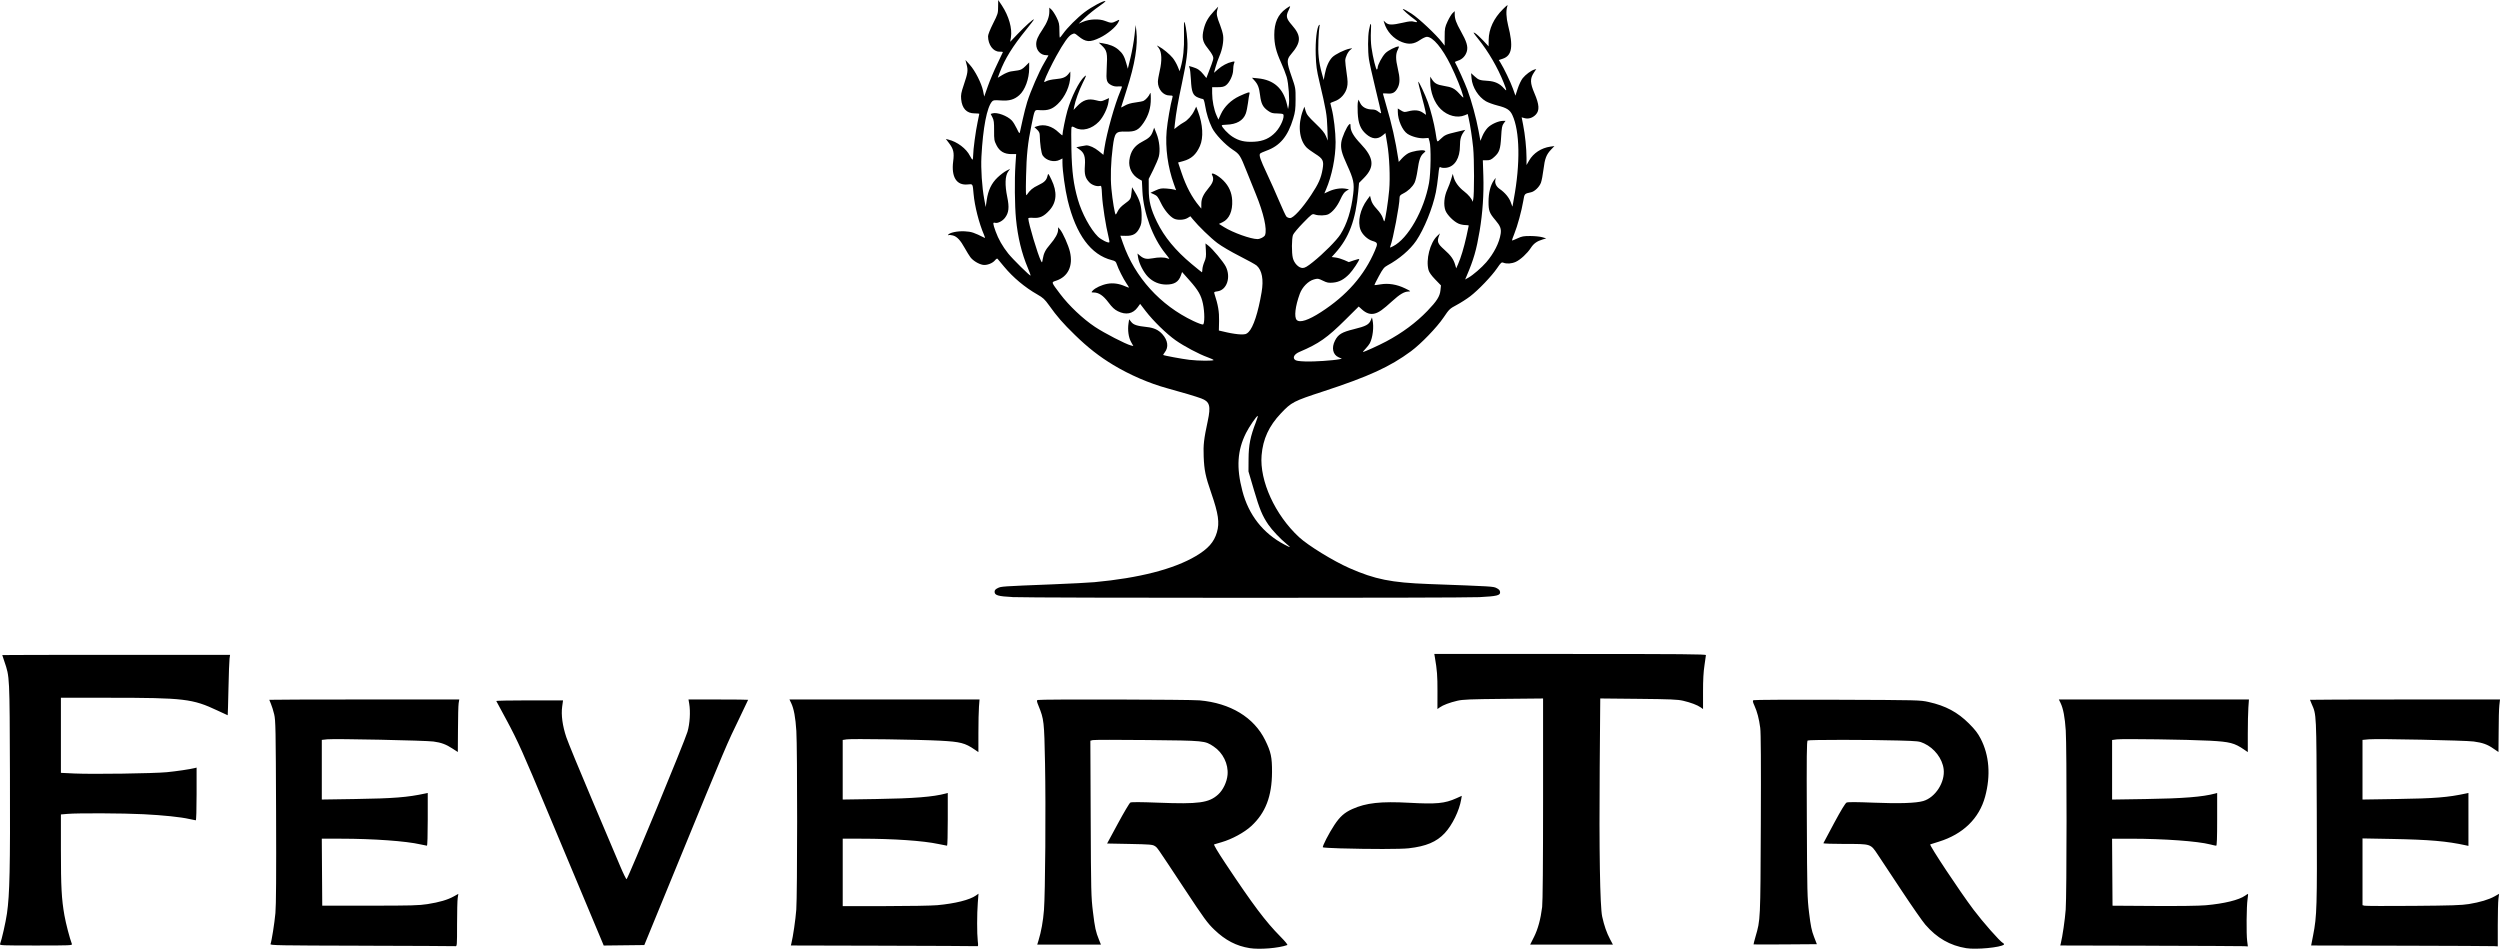 <?xml version="1.0" encoding="UTF-8" standalone="no"?>
<!-- Created with Inkscape (http://www.inkscape.org/) -->

<svg
   width="241.778mm"
   height="91.754mm"
   viewBox="0 0 241.778 91.754"
   version="1.1"
   id="svg12844"
   xml:space="preserve"
   xmlns="http://www.w3.org/2000/svg"
   xmlns:svg="http://www.w3.org/2000/svg"><defs
     id="defs12841" /><g
     id="layer1"
     transform="translate(28.936,-118.111)"><path
       style="fill:#000000;stroke-width:0.085"
       d="m 91.922,209.805 c -1.289,-0.205 -2.348,-0.755 -3.406,-1.77 -0.686,-0.657 -0.967,-1.043 -2.94,-4.029 -2.761,-4.177 -2.569,-3.901 -2.842,-4.081 -0.205,-0.134 -0.499,-0.158 -2.417,-0.195 l -2.184,-0.042 1.046,-1.937 c 0.575,-1.065 1.116,-1.976 1.201,-2.024 0.106,-0.059 0.959,-0.056 2.7,0.012 3.925,0.152 4.896,0.019 5.793,-0.792 0.475,-0.429 0.848,-1.211 0.909,-1.906 0.092,-1.043 -0.447,-2.14 -1.344,-2.735 -0.857,-0.569 -0.828,-0.566 -6.415,-0.625 -2.773,-0.029 -5.147,-0.027 -5.275,0.005 l -0.234,0.059 0.032,7.511 c 0.03,7.111 0.042,7.593 0.219,9.05 0.188,1.549 0.264,1.899 0.593,2.715 l 0.179,0.445 h -3.081 -3.081 l 0.124,-0.402 c 0.26,-0.843 0.447,-1.881 0.528,-2.942 0.127,-1.651 0.187,-9.906 0.103,-14.182 -0.08,-4.081 -0.101,-4.266 -0.628,-5.564 -0.179,-0.44 -0.192,-0.528 -0.086,-0.569 0.22,-0.084 14.672,-0.051 15.655,0.036 2.99,0.265 5.266,1.645 6.348,3.849 0.562,1.145 0.67,1.647 0.663,3.094 -0.011,2.335 -0.625,3.935 -1.999,5.207 -0.677,0.626 -1.869,1.275 -2.883,1.568 -0.337,0.097 -0.66,0.193 -0.717,0.212 -0.065,0.021 0.355,0.727 1.093,1.837 2.666,4.009 3.875,5.619 5.314,7.074 0.478,0.483 0.734,0.799 0.666,0.824 -0.839,0.301 -2.67,0.45 -3.635,0.297 z m 69.309,0.007 c -1.576,-0.253 -2.844,-0.98 -3.963,-2.273 -0.272,-0.314 -1.3,-1.789 -2.286,-3.28 -0.986,-1.49 -2.021,-3.052 -2.3,-3.471 -0.725,-1.087 -0.636,-1.058 -3.203,-1.058 -1.156,-7e-5 -2.09,-0.032 -2.074,-0.072 0.015,-0.039 0.485,-0.921 1.044,-1.959 0.673,-1.25 1.079,-1.916 1.203,-1.973 0.127,-0.058 0.976,-0.054 2.625,0.013 2.453,0.099 4.078,0.045 4.781,-0.158 1.181,-0.342 2.135,-1.833 1.978,-3.092 -0.127,-1.014 -0.89,-2.014 -1.89,-2.48 -0.466,-0.217 -0.558,-0.227 -2.474,-0.282 -2.867,-0.083 -8.659,-0.083 -8.789,-6.8e-4 -0.09,0.057 -0.105,1.473 -0.079,7.598 0.03,7.164 0.041,7.603 0.221,9.087 0.154,1.267 0.242,1.695 0.469,2.286 l 0.28,0.727 -3.049,0.022 c -1.677,0.012 -3.059,0.012 -3.072,0 -0.012,-0.012 0.072,-0.346 0.187,-0.742 0.48,-1.649 0.475,-1.533 0.514,-10.877 0.025,-5.916 0.007,-8.851 -0.056,-9.323 -0.117,-0.883 -0.296,-1.567 -0.56,-2.145 -0.164,-0.358 -0.186,-0.475 -0.102,-0.531 0.059,-0.039 3.708,-0.058 8.109,-0.042 7.917,0.029 8.01,0.031 8.848,0.218 1.638,0.366 2.794,0.984 3.896,2.085 0.582,0.581 0.849,0.927 1.125,1.457 0.836,1.609 0.987,3.558 0.433,5.607 -0.57,2.112 -2.132,3.632 -4.48,4.359 -0.396,0.122 -0.769,0.24 -0.828,0.261 -0.129,0.046 2.864,4.56 4.18,6.306 0.915,1.213 2.55,3.069 2.842,3.225 0.096,0.051 0.142,0.124 0.102,0.16 -0.299,0.276 -2.665,0.502 -3.631,0.348 z M 6.051,209.572 c -8.073,-0.02 -8.873,-0.034 -8.826,-0.157 0.113,-0.294 0.383,-2.006 0.475,-3.002 0.068,-0.738 0.087,-3.683 0.064,-9.817 -0.03,-8.015 -0.045,-8.817 -0.182,-9.398 -0.082,-0.349 -0.223,-0.802 -0.312,-1.006 -0.089,-0.204 -0.163,-0.385 -0.163,-0.402 0,-0.017 4.134,-0.032 9.187,-0.032 h 9.187 l -0.061,0.36 c -0.033,0.198 -0.062,1.341 -0.065,2.54 -0.002,1.199 -0.009,2.18 -0.015,2.18 -0.006,9e-5 -0.235,-0.147 -0.508,-0.327 -0.623,-0.411 -1.098,-0.587 -1.851,-0.687 -0.78,-0.104 -9.577,-0.288 -10.263,-0.214 l -0.532,0.057 v 2.884 2.884 l 3.239,-0.05 c 3.711,-0.058 5.046,-0.163 6.773,-0.536 l 0.233,-0.05 v 2.55 c 0,1.531 -0.032,2.55 -0.079,2.55 -0.044,0 -0.32,-0.056 -0.614,-0.124 -1.399,-0.324 -4.587,-0.552 -7.711,-0.553 l -1.843,-4.3e-4 0.022,3.239 0.022,3.239 4.614,-8.5e-4 c 4.003,-8.4e-4 4.741,-0.021 5.568,-0.151 1.153,-0.182 1.945,-0.414 2.537,-0.744 l 0.443,-0.247 -0.062,0.402 c -0.034,0.221 -0.062,1.364 -0.062,2.54 0,2.088 -0.004,2.137 -0.169,2.117 -0.093,-0.011 -4.164,-0.031 -9.047,-0.043 z m 50.376,0 -8.878,-0.022 0.047,-0.19 c 0.166,-0.666 0.405,-2.307 0.478,-3.28 0.106,-1.412 0.111,-15.568 0.006,-17.272 -0.08,-1.305 -0.24,-2.165 -0.504,-2.712 l -0.162,-0.336 h 9.191 9.191 l -0.054,0.699 c -0.03,0.384 -0.055,1.529 -0.055,2.544 l -8.46e-4,1.846 -0.36,-0.246 c -0.934,-0.639 -1.377,-0.753 -3.323,-0.858 -2.052,-0.11 -8.555,-0.203 -9.047,-0.13 l -0.393,0.059 v 2.881 2.881 l 3.239,-0.05 c 3.641,-0.057 5.516,-0.205 6.731,-0.534 l 0.191,-0.052 v 2.55 c 0,1.402 -0.03,2.55 -0.067,2.55 -0.037,0 -0.409,-0.073 -0.826,-0.162 -1.487,-0.317 -4.348,-0.515 -7.468,-0.515 l -1.799,-4.3e-4 v 3.26 3.26 h 4.085 c 2.247,0 4.523,-0.04 5.059,-0.089 1.739,-0.159 3.143,-0.512 3.744,-0.94 l 0.244,-0.174 -0.068,0.877 c -0.083,1.075 -0.085,2.978 -0.004,3.692 0.059,0.513 0.055,0.529 -0.129,0.508 -0.104,-0.011 -4.184,-0.031 -9.067,-0.043 z m 122.555,0 -8.666,-0.022 0.047,-0.19 c 0.166,-0.666 0.405,-2.307 0.477,-3.28 0.107,-1.423 0.111,-15.682 0.006,-17.317 -0.082,-1.273 -0.244,-2.129 -0.504,-2.667 l -0.163,-0.336 h 9.191 9.191 l -0.055,0.775 c -0.03,0.426 -0.055,1.571 -0.055,2.544 v 1.769 l -0.36,-0.246 c -0.934,-0.639 -1.377,-0.753 -3.323,-0.857 -2.061,-0.11 -8.443,-0.201 -8.996,-0.127 l -0.445,0.059 v 2.88 2.88 l 3.239,-0.05 c 3.641,-0.057 5.516,-0.205 6.731,-0.534 l 0.191,-0.052 v 2.55 c 0,1.806 -0.027,2.55 -0.094,2.55 -0.051,0 -0.309,-0.056 -0.572,-0.124 -1.215,-0.315 -4.508,-0.552 -7.654,-0.553 l -1.843,-4.2e-4 0.022,3.239 0.022,3.239 3.979,0.026 c 2.446,0.016 4.387,-0.01 5.038,-0.068 1.792,-0.159 3.215,-0.508 3.816,-0.936 0.127,-0.091 0.248,-0.165 0.268,-0.165 0.02,0 8.5e-4,0.238 -0.043,0.529 -0.101,0.676 -0.125,3.329 -0.037,4.022 l 0.068,0.529 -0.406,-0.021 c -0.224,-0.011 -4.306,-0.031 -9.073,-0.043 z m 24.28,1e-5 -8.686,-0.022 0.194,-0.994 c 0.364,-1.87 0.388,-2.675 0.351,-12.001 -0.037,-9.509 -0.028,-9.31 -0.489,-10.352 -0.092,-0.209 -0.168,-0.395 -0.168,-0.412 0,-0.017 4.135,-0.032 9.189,-0.032 h 9.189 l -0.065,0.572 c -0.036,0.314 -0.065,1.457 -0.066,2.54 -8.5e-4,1.083 -0.009,1.968 -0.018,1.968 -0.01,0 -0.232,-0.151 -0.495,-0.335 -0.565,-0.396 -1.038,-0.566 -1.901,-0.682 -0.81,-0.109 -9.323,-0.286 -10.139,-0.211 l -0.614,0.057 v 2.884 2.884 l 3.281,-0.051 c 3.741,-0.058 4.97,-0.156 6.731,-0.536 l 0.233,-0.05 v 2.56 2.56 l -0.233,-0.051 c -1.849,-0.406 -3.562,-0.554 -7.154,-0.62 l -2.857,-0.052 v 3.229 3.229 l 0.203,0.051 c 0.112,0.028 2.236,0.035 4.72,0.015 3.673,-0.029 4.675,-0.062 5.364,-0.176 1.086,-0.179 1.916,-0.428 2.477,-0.741 l 0.445,-0.249 -0.064,0.488 c -0.035,0.268 -0.064,1.412 -0.064,2.541 l 8.5e-4,2.053 -0.339,-0.021 c -0.187,-0.011 -4.248,-0.031 -9.025,-0.043 z m -232.192,-0.169 c 0.156,-0.387 0.546,-2.108 0.666,-2.943 0.266,-1.846 0.32,-4.357 0.289,-13.419 -0.033,-9.657 -0.023,-9.439 -0.533,-10.944 -0.114,-0.337 -0.208,-0.623 -0.209,-0.634 -3.24e-4,-0.012 4.956,-0.021 11.015,-0.021 h 11.016 l -0.051,0.36 c -0.028,0.198 -0.075,1.512 -0.105,2.921 -0.03,1.409 -0.062,2.561 -0.073,2.561 -0.01,0 -0.453,-0.205 -0.984,-0.455 -2.42,-1.141 -3.206,-1.234 -10.469,-1.237 l -4.678,-0.002 v 3.632 3.632 l 1.333,0.063 c 1.712,0.08 7.643,-0.004 8.911,-0.126 0.903,-0.087 2.24,-0.285 2.687,-0.397 l 0.191,-0.048 v 2.549 c 0,1.531 -0.032,2.549 -0.079,2.549 -0.044,0 -0.326,-0.057 -0.627,-0.127 -0.815,-0.189 -2.508,-0.365 -4.449,-0.463 -1.928,-0.097 -6.322,-0.117 -7.32,-0.032 l -0.648,0.055 2.88e-4,3.438 c 3.04e-4,3.571 0.063,4.744 0.339,6.316 0.137,0.785 0.513,2.226 0.723,2.773 0.054,0.14 -0.146,0.148 -3.475,0.148 -3.33,0 -3.528,-0.008 -3.472,-0.148 z m 58.265,-0.125 c -0.805,-1.906 -4.185,-9.975 -5.33,-12.723 -2.323,-5.575 -2.872,-6.798 -3.925,-8.755 -0.541,-1.006 -1,-1.857 -1.02,-1.892 -0.02,-0.035 1.425,-0.064 3.21,-0.064 h 3.246 l -0.083,0.598 c -0.112,0.813 0.03,1.865 0.401,2.969 0.162,0.483 1.273,3.183 2.468,6 1.195,2.817 2.426,5.722 2.735,6.455 0.309,0.733 0.591,1.304 0.626,1.269 0.19,-0.19 5.594,-13.27 5.885,-14.243 0.23,-0.771 0.304,-1.948 0.17,-2.731 l -0.069,-0.402 h 2.884 c 1.586,0 2.884,0.014 2.884,0.031 0,0.017 -0.358,0.769 -0.796,1.672 -1.31,2.701 -1.223,2.495 -6.136,14.468 l -3.109,7.578 -1.963,0.023 -1.963,0.023 z m 90.077,-0.537 c 0.386,-0.769 0.649,-1.734 0.795,-2.913 0.057,-0.461 0.089,-4.187 0.089,-10.442 v -9.724 l -3.831,0.037 c -3.231,0.031 -3.929,0.059 -4.457,0.182 -0.735,0.171 -1.386,0.416 -1.703,0.642 l -0.226,0.161 0.004,-1.711 c 0.003,-1.515 -0.037,-2.039 -0.252,-3.298 l -0.054,-0.318 h 13.134 c 10.842,0 13.134,0.02 13.134,0.112 0,0.062 -0.063,0.509 -0.14,0.995 -0.096,0.607 -0.14,1.405 -0.139,2.552 l 0.001,1.669 -0.228,-0.162 c -0.319,-0.227 -0.969,-0.472 -1.705,-0.643 -0.525,-0.122 -1.223,-0.151 -4.317,-0.182 l -3.691,-0.037 -0.053,6.674 c -0.063,7.938 0.028,13.467 0.239,14.421 0.195,0.882 0.43,1.56 0.758,2.18 l 0.28,0.529 h -4.001 -4.001 l 0.364,-0.726 z m -18.731,-8.583 c -0.893,-0.026 -1.648,-0.071 -1.678,-0.101 -0.079,-0.079 0.576,-1.355 1.112,-2.165 0.533,-0.805 0.971,-1.195 1.731,-1.537 1.335,-0.601 2.751,-0.756 5.513,-0.606 2.632,0.143 3.422,0.068 4.54,-0.432 l 0.536,-0.24 -0.06,0.354 c -0.183,1.086 -0.864,2.479 -1.591,3.256 -0.793,0.848 -1.808,1.274 -3.486,1.463 -0.778,0.088 -3.706,0.091 -6.618,0.007 z M 68.981,175.852 c -1.384,-0.068 -1.728,-0.169 -1.728,-0.507 0,-0.158 0.077,-0.248 0.306,-0.36 0.338,-0.165 0.364,-0.167 5.282,-0.361 1.723,-0.068 3.552,-0.162 4.064,-0.21 4.324,-0.4 7.684,-1.264 9.811,-2.525 1.189,-0.704 1.758,-1.346 2.035,-2.294 0.272,-0.929 0.147,-1.798 -0.542,-3.792 -0.564,-1.631 -0.684,-2.208 -0.736,-3.537 -0.045,-1.136 0.017,-1.679 0.392,-3.429 0.315,-1.474 0.197,-1.885 -0.631,-2.195 -0.49,-0.183 -1.788,-0.571 -3.301,-0.985 -1.713,-0.469 -3.611,-1.29 -5.208,-2.253 -1.335,-0.805 -2.456,-1.681 -3.706,-2.9 -1.173,-1.144 -1.707,-1.756 -2.509,-2.877 -0.409,-0.572 -0.571,-0.721 -1.121,-1.035 -1.21,-0.69 -2.346,-1.639 -3.218,-2.691 -0.313,-0.377 -0.598,-0.72 -0.635,-0.763 -0.038,-0.044 -0.14,0.016 -0.237,0.138 -0.236,0.3 -0.809,0.516 -1.185,0.448 -0.418,-0.076 -0.954,-0.405 -1.203,-0.737 -0.115,-0.154 -0.353,-0.539 -0.528,-0.856 -0.438,-0.791 -0.762,-1.139 -1.162,-1.247 -0.183,-0.049 -0.376,-0.063 -0.429,-0.03 -0.056,0.035 -0.072,0.021 -0.039,-0.032 0.132,-0.214 0.914,-0.379 1.609,-0.34 0.662,0.037 0.882,0.11 1.942,0.642 0.038,0.019 0.005,-0.113 -0.072,-0.292 -0.487,-1.13 -0.911,-2.793 -1.013,-3.967 -0.088,-1.013 -0.06,-0.968 -0.576,-0.915 -1.07,0.11 -1.591,-0.721 -1.397,-2.227 0.112,-0.864 0.035,-1.197 -0.407,-1.776 l -0.302,-0.396 0.241,0.059 c 0.862,0.21 1.739,0.872 2.089,1.575 0.113,0.227 0.229,0.389 0.258,0.36 0.029,-0.029 0.053,-0.214 0.053,-0.412 0,-0.528 0.242,-2.335 0.43,-3.207 0.09,-0.417 0.163,-0.779 0.163,-0.804 0,-0.025 -0.207,-0.046 -0.46,-0.046 -0.764,0 -1.212,-0.478 -1.294,-1.38 -0.037,-0.411 0.004,-0.633 0.255,-1.375 0.389,-1.15 0.423,-1.388 0.28,-1.945 l -0.119,-0.464 0.421,0.466 c 0.513,0.567 1.137,1.797 1.285,2.531 l 0.109,0.541 0.356,-1.01 c 0.196,-0.555 0.603,-1.517 0.905,-2.137 0.302,-0.62 0.549,-1.142 0.549,-1.161 0,-0.019 -0.156,-0.034 -0.347,-0.034 -0.597,0 -1.09,-0.674 -1.092,-1.492 0,-0.154 0.202,-0.665 0.486,-1.228 0.468,-0.926 0.487,-0.989 0.487,-1.619 0,-0.361 0.005,-0.656 0.011,-0.656 0.006,10e-6 0.168,0.24 0.359,0.534 0.675,1.036 1.007,2.209 0.87,3.075 l -0.069,0.434 0.716,-0.752 c 0.72,-0.757 1.522,-1.477 1.579,-1.417 0.017,0.018 -0.31,0.451 -0.727,0.963 -1.338,1.645 -2.084,2.848 -2.578,4.161 l -0.196,0.521 0.467,-0.281 c 0.257,-0.155 0.617,-0.303 0.8,-0.33 0.183,-0.027 0.495,-0.073 0.693,-0.102 0.271,-0.04 0.449,-0.142 0.72,-0.412 l 0.36,-0.359 v 0.564 c 0,1.023 -0.403,2.119 -0.959,2.607 -0.488,0.429 -0.967,0.565 -1.786,0.507 -0.605,-0.043 -0.728,-0.029 -0.841,0.097 -0.501,0.554 -0.884,2.539 -1.032,5.347 -0.062,1.175 0.055,2.939 0.272,4.106 l 0.142,0.762 0.099,-0.68 c 0.139,-0.952 0.462,-1.624 1.049,-2.184 0.264,-0.252 0.646,-0.543 0.848,-0.646 l 0.367,-0.187 -0.201,0.282 c -0.289,0.405 -0.317,1.29 -0.079,2.44 0.21,1.015 0.155,1.524 -0.221,2.016 -0.247,0.324 -0.719,0.559 -0.966,0.48 -0.221,-0.07 -0.211,0.07 0.059,0.822 0.267,0.746 0.672,1.457 1.223,2.15 0.424,0.533 2.103,2.189 2.16,2.131 0.018,-0.018 -0.099,-0.345 -0.26,-0.726 -0.601,-1.425 -0.976,-2.978 -1.149,-4.756 -0.123,-1.264 -0.149,-3.789 -0.053,-5.228 l 0.069,-1.037 h -0.453 c -0.697,0 -1.15,-0.267 -1.447,-0.854 -0.222,-0.439 -0.239,-0.542 -0.234,-1.422 0.005,-0.787 -0.023,-1.005 -0.162,-1.278 l -0.168,-0.329 0.172,-0.055 c 0.434,-0.138 1.441,0.234 1.874,0.692 0.125,0.132 0.342,0.484 0.482,0.782 0.219,0.465 0.261,0.512 0.3,0.339 0.025,-0.111 0.145,-0.66 0.267,-1.218 0.122,-0.559 0.317,-1.321 0.434,-1.693 0.327,-1.046 1.163,-2.971 1.633,-3.76 0.233,-0.391 0.424,-0.725 0.424,-0.741 0,-0.016 -0.097,-0.029 -0.216,-0.029 -0.54,0 -0.969,-0.468 -0.969,-1.057 0,-0.39 0.155,-0.754 0.601,-1.411 0.451,-0.664 0.669,-1.231 0.669,-1.739 v -0.395 l 0.215,0.202 c 0.118,0.111 0.337,0.45 0.487,0.753 0.239,0.486 0.272,0.634 0.272,1.252 0,0.385 0.019,0.7 0.042,0.699 0.023,-9e-4 0.156,-0.163 0.296,-0.36 0.426,-0.602 1.395,-1.571 2.113,-2.113 0.684,-0.517 1.822,-1.124 1.997,-1.066 0.051,0.017 -0.224,0.247 -0.611,0.51 -0.387,0.263 -0.99,0.748 -1.339,1.077 l -0.635,0.598 0.423,-0.18 c 0.637,-0.27 1.576,-0.306 2.141,-0.081 0.55,0.218 0.661,0.22 1.058,0.018 0.354,-0.18 0.361,-0.175 0.195,0.144 -0.224,0.433 -1.04,1.11 -1.757,1.456 -0.979,0.473 -1.366,0.446 -2.088,-0.145 -0.365,-0.299 -0.374,-0.302 -0.648,-0.171 -0.307,0.147 -0.769,0.796 -1.488,2.093 -0.445,0.803 -1.025,2.008 -1.138,2.364 -0.059,0.184 -0.055,0.186 0.195,0.056 0.14,-0.073 0.534,-0.157 0.875,-0.187 0.699,-0.062 0.991,-0.181 1.248,-0.507 l 0.177,-0.225 -0.001,0.414 c -0.002,0.933 -0.503,2.05 -1.225,2.733 -0.513,0.485 -0.925,0.629 -1.68,0.587 -0.593,-0.033 -0.515,-0.168 -0.861,1.496 -0.345,1.661 -0.47,2.852 -0.514,4.911 -0.034,1.6 -0.023,1.919 0.067,1.788 0.32,-0.471 0.568,-0.68 1.114,-0.94 0.616,-0.293 0.799,-0.483 0.902,-0.932 0.056,-0.245 0.07,-0.23 0.376,0.403 0.573,1.182 0.509,2.172 -0.191,2.95 -0.531,0.59 -0.934,0.781 -1.557,0.736 -0.321,-0.023 -0.493,-0.004 -0.493,0.057 0,0.438 0.921,3.522 1.226,4.105 0.106,0.202 0.11,0.198 0.17,-0.169 0.094,-0.573 0.252,-0.888 0.708,-1.417 0.506,-0.587 0.773,-1.072 0.777,-1.414 l 0.003,-0.255 0.179,0.212 c 0.283,0.334 0.815,1.529 0.965,2.168 0.319,1.36 -0.183,2.408 -1.337,2.791 -0.482,0.16 -0.5,0.102 0.393,1.288 0.856,1.136 2.193,2.4 3.363,3.179 0.909,0.605 2.972,1.67 3.479,1.795 l 0.232,0.057 -0.219,-0.392 c -0.245,-0.439 -0.344,-1.152 -0.248,-1.791 l 0.061,-0.405 0.204,0.26 c 0.218,0.279 0.561,0.39 1.517,0.492 0.675,0.072 1.12,0.278 1.493,0.693 0.536,0.595 0.623,1.258 0.231,1.756 -0.097,0.124 -0.163,0.238 -0.146,0.254 0.06,0.057 1.818,0.382 2.526,0.468 0.87,0.105 2.4,0.115 2.338,0.015 -0.025,-0.04 -0.284,-0.159 -0.576,-0.264 -0.835,-0.301 -2.278,-1.066 -3.089,-1.638 -0.886,-0.625 -2.161,-1.868 -2.899,-2.827 l -0.535,-0.696 -0.241,0.333 c -0.458,0.633 -1.134,0.766 -1.914,0.377 -0.327,-0.163 -0.55,-0.372 -0.913,-0.854 -0.503,-0.669 -0.932,-0.957 -1.431,-0.96 -0.245,-0.002 -0.245,-0.003 -0.085,-0.18 0.24,-0.265 0.866,-0.557 1.415,-0.658 0.552,-0.102 1.127,-0.022 1.716,0.238 0.206,0.091 0.374,0.146 0.374,0.122 0,-0.024 -0.109,-0.203 -0.243,-0.397 -0.293,-0.427 -0.797,-1.423 -0.934,-1.848 -0.087,-0.269 -0.149,-0.321 -0.488,-0.406 -2.017,-0.508 -3.456,-2.46 -4.261,-5.778 -0.252,-1.04 -0.509,-2.88 -0.509,-3.649 v -0.405 l -0.25,0.129 c -0.55,0.284 -1.331,0.085 -1.665,-0.424 -0.133,-0.203 -0.262,-1.115 -0.281,-1.974 -0.004,-0.201 -0.08,-0.353 -0.26,-0.521 l -0.254,-0.237 0.267,-0.093 c 0.673,-0.235 1.456,-0.006 2.083,0.606 0.198,0.193 0.36,0.311 0.36,0.261 0,-0.272 0.287,-1.697 0.475,-2.357 0.374,-1.314 1.131,-2.84 1.637,-3.298 0.242,-0.219 0.222,-0.138 -0.153,0.611 -0.346,0.691 -0.725,1.742 -0.822,2.28 l -0.058,0.322 0.328,-0.348 c 0.582,-0.618 1.091,-0.779 1.838,-0.584 0.467,0.122 0.515,0.12 0.877,-0.04 l 0.383,-0.17 -0.057,0.402 c -0.082,0.578 -0.507,1.444 -0.919,1.872 -0.687,0.715 -1.617,0.96 -2.285,0.603 -0.28,-0.15 -0.325,-0.155 -0.369,-0.039 -0.028,0.073 -0.031,1.035 -0.007,2.139 0.046,2.154 0.206,3.386 0.626,4.841 0.385,1.332 1.21,2.857 1.936,3.577 0.3,0.297 1.007,0.652 1.105,0.553 0.025,-0.025 -0.012,-0.268 -0.081,-0.541 -0.255,-1.001 -0.576,-3.062 -0.623,-3.995 -0.047,-0.929 -0.054,-0.957 -0.231,-0.913 -0.283,0.071 -0.752,-0.093 -0.998,-0.351 -0.395,-0.413 -0.492,-0.772 -0.432,-1.61 0.063,-0.884 -0.066,-1.261 -0.539,-1.583 l -0.291,-0.198 0.435,-0.093 c 0.239,-0.051 0.48,-0.093 0.536,-0.093 0.314,0.002 0.796,0.223 1.195,0.548 l 0.454,0.37 0.106,-0.692 c 0.219,-1.439 0.996,-4.206 1.529,-5.45 0.089,-0.208 0.162,-0.408 0.162,-0.445 0,-0.037 -0.162,-0.051 -0.36,-0.031 -0.242,0.025 -0.457,-0.014 -0.655,-0.116 -0.47,-0.243 -0.527,-0.436 -0.464,-1.55 0.091,-1.597 0.046,-1.803 -0.502,-2.319 l -0.263,-0.247 0.381,0.058 c 0.65,0.099 1.147,0.301 1.514,0.615 0.412,0.353 0.581,0.645 0.775,1.343 l 0.141,0.507 0.267,-1.102 c 0.147,-0.606 0.317,-1.558 0.378,-2.116 l 0.112,-1.014 0.069,0.581 c 0.163,1.374 -0.142,3.225 -0.934,5.669 -0.299,0.923 -0.543,1.696 -0.543,1.718 0,0.022 0.166,-0.057 0.368,-0.176 0.242,-0.142 0.591,-0.244 1.018,-0.298 0.358,-0.045 0.716,-0.118 0.796,-0.161 0.217,-0.117 0.505,-0.447 0.601,-0.687 0.067,-0.168 0.086,-0.069 0.09,0.478 0.007,0.875 -0.215,1.618 -0.695,2.327 -0.49,0.723 -0.814,0.884 -1.729,0.858 -0.978,-0.028 -1.072,0.082 -1.254,1.484 -0.189,1.447 -0.238,2.932 -0.134,4.04 0.106,1.136 0.335,2.499 0.418,2.495 0.03,-0.001 0.124,-0.152 0.208,-0.336 0.099,-0.215 0.331,-0.462 0.653,-0.696 0.582,-0.424 0.605,-0.46 0.669,-1.111 l 0.049,-0.494 0.276,0.457 c 0.48,0.795 0.644,1.366 0.65,2.266 0.005,0.695 -0.023,0.862 -0.206,1.226 -0.285,0.567 -0.636,0.766 -1.328,0.752 l -0.523,-0.011 0.255,0.731 c 1.144,3.283 3.605,6 6.808,7.517 0.445,0.211 0.864,0.362 0.931,0.336 0.168,-0.064 0.165,-1.196 -0.006,-2.007 -0.172,-0.819 -0.455,-1.31 -1.305,-2.265 l -0.714,-0.802 -0.113,0.325 c -0.217,0.626 -0.633,0.887 -1.417,0.887 -0.671,0 -1.29,-0.26 -1.76,-0.74 -0.437,-0.445 -0.873,-1.297 -0.965,-1.883 l -0.059,-0.379 0.266,0.224 c 0.344,0.289 0.63,0.347 1.192,0.24 0.574,-0.109 1.121,-0.111 1.401,-0.004 0.119,0.045 0.217,0.064 0.217,0.041 0,-0.023 -0.168,-0.248 -0.374,-0.501 -1.219,-1.497 -2.123,-3.943 -2.224,-6.02 l -0.05,-1.021 -0.323,-0.186 c -0.629,-0.362 -0.984,-1.08 -0.889,-1.799 0.113,-0.855 0.482,-1.389 1.225,-1.776 0.705,-0.367 0.889,-0.55 1.066,-1.063 l 0.105,-0.305 0.232,0.58 c 0.276,0.688 0.369,1.609 0.224,2.203 -0.055,0.225 -0.298,0.806 -0.541,1.291 l -0.441,0.882 0.004,0.981 c 0.004,1.192 0.192,1.94 0.797,3.182 0.704,1.446 1.796,2.77 3.353,4.066 0.53,0.441 0.978,0.803 0.995,0.803 0.017,0 0.036,-0.133 0.042,-0.296 0.006,-0.163 0.093,-0.487 0.194,-0.721 0.152,-0.354 0.176,-0.538 0.144,-1.101 l -0.039,-0.676 0.261,0.199 c 0.42,0.319 1.476,1.585 1.703,2.04 0.517,1.037 0.102,2.273 -0.805,2.394 -0.314,0.042 -0.347,0.068 -0.295,0.226 0.357,1.085 0.47,1.744 0.451,2.634 l -0.02,0.931 0.799,0.184 c 0.44,0.101 1.032,0.187 1.317,0.191 0.456,0.006 0.546,-0.021 0.753,-0.226 0.466,-0.46 0.93,-1.878 1.266,-3.865 0.204,-1.209 0.041,-2.095 -0.473,-2.562 -0.111,-0.101 -0.852,-0.512 -1.646,-0.914 -0.832,-0.421 -1.747,-0.958 -2.159,-1.268 -0.655,-0.493 -1.832,-1.635 -2.386,-2.313 l -0.226,-0.277 -0.279,0.17 c -0.332,0.203 -0.984,0.228 -1.321,0.051 -0.415,-0.218 -0.931,-0.844 -1.256,-1.521 -0.277,-0.579 -0.365,-0.688 -0.661,-0.821 l -0.342,-0.153 0.492,-0.225 c 0.424,-0.194 0.571,-0.219 1.057,-0.183 0.311,0.023 0.647,0.069 0.748,0.102 l 0.183,0.059 -0.21,-0.579 c -0.594,-1.635 -0.849,-3.513 -0.704,-5.173 0.074,-0.84 0.366,-2.529 0.558,-3.217 0.049,-0.175 0.025,-0.191 -0.289,-0.191 -0.604,0 -1.117,-0.606 -1.117,-1.32 0,-0.17 0.08,-0.652 0.178,-1.07 0.231,-0.984 0.2,-1.803 -0.083,-2.186 l -0.196,-0.265 0.198,0.102 c 0.379,0.196 1.058,0.757 1.341,1.109 0.157,0.195 0.37,0.563 0.474,0.819 l 0.189,0.465 0.094,-0.331 c 0.256,-0.905 0.359,-1.877 0.331,-3.141 -0.016,-0.713 -0.005,-1.296 0.024,-1.296 0.082,1.2e-4 0.234,0.899 0.293,1.736 0.071,1.011 -0.056,2.042 -0.511,4.166 -0.377,1.76 -0.575,2.89 -0.685,3.914 l -0.058,0.544 0.328,-0.257 c 0.18,-0.142 0.442,-0.317 0.582,-0.389 0.366,-0.19 0.789,-0.658 1.013,-1.122 l 0.194,-0.402 0.176,0.469 c 0.47,1.255 0.54,2.536 0.184,3.341 -0.365,0.826 -0.828,1.243 -1.62,1.46 l -0.491,0.134 0.33,0.986 c 0.445,1.327 1.004,2.382 1.712,3.231 l 0.201,0.241 0.003,-0.453 c 0.003,-0.53 0.184,-0.916 0.748,-1.595 0.402,-0.484 0.49,-0.834 0.299,-1.191 -0.201,-0.376 0.558,-0.009 1.086,0.525 0.535,0.541 0.814,1.168 0.851,1.916 0.053,1.038 -0.287,1.81 -0.929,2.113 l -0.352,0.166 0.495,0.31 c 0.859,0.537 2.589,1.157 3.229,1.157 0.264,0 0.667,-0.211 0.734,-0.385 0.216,-0.563 -0.129,-2.1 -0.889,-3.963 -0.288,-0.705 -0.69,-1.702 -0.894,-2.214 -0.617,-1.551 -0.678,-1.646 -1.342,-2.083 -0.737,-0.485 -1.705,-1.509 -2.002,-2.117 -0.313,-0.641 -0.546,-1.388 -0.667,-2.141 -0.07,-0.431 -0.142,-0.644 -0.218,-0.644 -0.063,0 -0.269,-0.062 -0.458,-0.138 -0.51,-0.204 -0.642,-0.532 -0.699,-1.738 -0.026,-0.543 -0.088,-1.065 -0.14,-1.16 -0.091,-0.171 -0.086,-0.172 0.293,-0.058 0.502,0.151 0.73,0.306 1.066,0.724 l 0.275,0.343 0.204,-0.532 c 0.522,-1.359 0.52,-1.353 0.4,-1.643 -0.062,-0.148 -0.285,-0.481 -0.496,-0.74 -0.478,-0.587 -0.562,-1.004 -0.363,-1.81 0.167,-0.677 0.427,-1.137 0.98,-1.731 l 0.419,-0.45 -0.086,0.323 c -0.102,0.381 -0.051,0.655 0.269,1.455 0.13,0.326 0.262,0.783 0.293,1.016 0.07,0.532 -0.077,1.359 -0.352,1.979 -0.116,0.262 -0.283,0.735 -0.371,1.051 l -0.16,0.575 0.379,-0.334 c 0.405,-0.356 0.92,-0.63 1.369,-0.727 0.27,-0.059 0.274,-0.055 0.191,0.164 -0.047,0.123 -0.085,0.405 -0.085,0.627 0,0.487 -0.352,1.231 -0.705,1.487 -0.182,0.132 -0.368,0.174 -0.783,0.174 h -0.544 l 0.001,0.593 c 0.002,0.707 0.174,1.579 0.423,2.136 l 0.181,0.404 0.242,-0.53 c 0.332,-0.726 0.981,-1.358 1.781,-1.735 0.347,-0.164 0.72,-0.318 0.829,-0.344 0.172,-0.041 0.192,-0.022 0.147,0.138 -0.029,0.102 -0.09,0.49 -0.137,0.862 -0.046,0.373 -0.144,0.837 -0.216,1.033 -0.249,0.676 -0.895,1.044 -1.876,1.071 -0.244,0.007 -0.444,0.035 -0.445,0.063 -0.002,0.178 0.595,0.814 1.025,1.092 0.634,0.41 1.203,0.542 2.118,0.492 0.877,-0.048 1.51,-0.332 2.069,-0.929 0.497,-0.531 0.901,-1.487 0.73,-1.726 -0.032,-0.044 -0.293,-0.081 -0.581,-0.081 -0.444,-5.1e-4 -0.577,-0.039 -0.885,-0.255 -0.498,-0.35 -0.67,-0.687 -0.769,-1.503 -0.091,-0.75 -0.214,-1.066 -0.563,-1.448 l -0.223,-0.244 0.576,0.056 c 1.533,0.15 2.445,0.96 2.803,2.491 l 0.112,0.481 0.065,-0.328 c 0.104,-0.528 -0.012,-2.15 -0.199,-2.782 -0.093,-0.313 -0.339,-0.942 -0.546,-1.397 -0.482,-1.058 -0.652,-1.755 -0.652,-2.677 0,-1.17 0.352,-1.959 1.122,-2.517 0.188,-0.137 0.369,-0.248 0.402,-0.248 0.032,0 -0.034,0.188 -0.148,0.418 -0.27,0.546 -0.213,0.788 0.335,1.414 0.922,1.053 0.9,1.664 -0.102,2.831 -0.422,0.492 -0.416,0.751 0.048,2.084 0.407,1.169 0.407,1.169 0.403,2.27 -0.003,0.94 -0.037,1.21 -0.228,1.846 -0.521,1.73 -1.28,2.641 -2.593,3.112 -0.303,0.108 -0.579,0.237 -0.614,0.287 -0.116,0.163 0.029,0.585 0.653,1.91 0.341,0.722 0.877,1.922 1.192,2.667 0.315,0.745 0.63,1.421 0.7,1.503 0.07,0.082 0.231,0.148 0.359,0.148 0.323,0 1.18,-0.939 2.034,-2.228 0.721,-1.089 0.959,-1.627 1.111,-2.509 0.138,-0.806 0.041,-1.005 -0.728,-1.484 -0.333,-0.208 -0.708,-0.484 -0.832,-0.613 -0.716,-0.747 -0.855,-2.2 -0.342,-3.569 l 0.139,-0.37 0.12,0.413 c 0.101,0.347 0.252,0.54 0.959,1.217 0.631,0.605 0.882,0.909 1.011,1.228 l 0.171,0.423 -0.039,-1.228 c -0.041,-1.273 -0.115,-1.704 -0.773,-4.487 -0.262,-1.107 -0.317,-1.511 -0.353,-2.582 -0.044,-1.323 0.106,-2.67 0.32,-2.869 0.078,-0.072 0.088,-0.045 0.046,0.117 -0.031,0.116 -0.078,0.726 -0.106,1.355 -0.055,1.251 0.031,2.084 0.327,3.163 l 0.185,0.676 0.103,-0.56 c 0.131,-0.708 0.391,-1.3 0.721,-1.641 0.275,-0.285 1.193,-0.74 1.681,-0.834 0.292,-0.057 0.294,-0.055 0.105,0.083 -0.259,0.189 -0.528,0.737 -0.528,1.077 0,0.153 0.061,0.696 0.136,1.207 0.11,0.753 0.118,1.014 0.038,1.37 -0.135,0.604 -0.624,1.155 -1.192,1.344 -0.232,0.077 -0.421,0.166 -0.421,0.197 8.47e-4,0.031 0.058,0.266 0.127,0.522 0.196,0.725 0.38,2.293 0.38,3.232 0,1.496 -0.357,3.261 -0.932,4.601 l -0.156,0.365 0.453,-0.207 c 0.517,-0.237 1.153,-0.334 1.614,-0.248 l 0.316,0.059 -0.268,0.163 c -0.193,0.117 -0.352,0.348 -0.567,0.819 -0.304,0.668 -0.742,1.209 -1.153,1.425 -0.269,0.141 -0.952,0.157 -1.315,0.03 -0.251,-0.088 -0.276,-0.07 -1.134,0.808 -0.483,0.494 -0.923,1.02 -0.979,1.169 -0.13,0.351 -0.139,1.736 -0.013,2.234 0.129,0.513 0.569,0.959 0.946,0.959 0.213,0 0.438,-0.13 0.991,-0.572 1.022,-0.816 2.297,-2.097 2.664,-2.677 0.633,-1 1.049,-2.316 1.235,-3.906 0.121,-1.035 0.038,-1.431 -0.588,-2.798 -0.528,-1.154 -0.641,-1.593 -0.565,-2.197 0.059,-0.471 0.531,-1.541 0.767,-1.736 0.107,-0.089 0.126,-0.062 0.128,0.181 0.003,0.468 0.293,0.969 0.971,1.682 1.301,1.366 1.387,2.239 0.325,3.316 l -0.473,0.479 -0.075,0.833 c -0.248,2.747 -0.894,4.476 -2.227,5.955 l -0.343,0.381 0.381,0.048 c 0.21,0.026 0.582,0.136 0.828,0.244 l 0.447,0.197 0.506,-0.173 c 0.278,-0.095 0.506,-0.145 0.506,-0.112 0,0.149 -0.636,1.101 -0.958,1.433 -0.518,0.535 -0.987,0.785 -1.579,0.838 -0.434,0.039 -0.571,0.013 -0.98,-0.187 -0.448,-0.219 -0.497,-0.226 -0.866,-0.123 -0.555,0.155 -1.129,0.738 -1.369,1.389 -0.441,1.197 -0.565,2.265 -0.295,2.535 0.295,0.295 1.119,0.027 2.337,-0.759 2.502,-1.614 4.201,-3.551 5.225,-5.958 0.3,-0.704 0.281,-0.772 -0.249,-0.931 -0.463,-0.139 -0.97,-0.613 -1.145,-1.072 -0.302,-0.792 -0.038,-1.986 0.644,-2.912 l 0.277,-0.377 0.1,0.392 c 0.071,0.278 0.234,0.537 0.562,0.892 0.286,0.309 0.504,0.638 0.571,0.861 0.059,0.199 0.127,0.343 0.149,0.32 0.09,-0.09 0.377,-1.939 0.471,-3.041 0.103,-1.199 0.017,-3.245 -0.187,-4.431 -0.048,-0.278 -0.107,-0.63 -0.132,-0.784 l -0.045,-0.279 -0.256,0.215 c -0.508,0.427 -1.04,0.387 -1.619,-0.122 -0.54,-0.475 -0.757,-1.025 -0.807,-2.047 -0.022,-0.45 -0.014,-0.922 0.017,-1.049 l 0.058,-0.231 0.17,0.344 c 0.193,0.39 0.617,0.612 1.171,0.612 0.232,0 0.408,0.065 0.591,0.219 0.143,0.121 0.26,0.175 0.26,0.121 0,-0.054 -0.247,-1.115 -0.549,-2.357 -0.302,-1.242 -0.587,-2.526 -0.633,-2.852 -0.113,-0.788 -0.11,-2.177 0.005,-2.8 0.157,-0.852 0.241,-0.809 0.188,0.097 -0.029,0.5 -0.008,1.149 0.051,1.566 0.137,0.97 0.44,2.199 0.528,2.145 0.04,-0.025 0.072,-0.109 0.073,-0.188 0.002,-0.267 0.431,-1.073 0.742,-1.393 0.264,-0.272 1.021,-0.656 1.293,-0.656 0.045,0 0.005,0.142 -0.088,0.316 -0.216,0.404 -0.216,0.916 -8.5e-4,1.816 0.216,0.903 0.216,1.424 -8.5e-4,1.849 -0.243,0.476 -0.501,0.621 -1.016,0.571 -0.232,-0.022 -0.422,-0.017 -0.422,0.012 0,0.029 0.135,0.509 0.301,1.067 0.554,1.869 0.915,3.471 1.188,5.266 l 0.041,0.272 0.309,-0.341 c 0.17,-0.188 0.449,-0.413 0.622,-0.501 0.378,-0.193 1.292,-0.352 1.526,-0.265 0.162,0.06 0.16,0.07 -0.052,0.255 -0.314,0.273 -0.444,0.641 -0.587,1.66 -0.069,0.49 -0.199,1.035 -0.289,1.21 -0.207,0.403 -0.626,0.799 -1.089,1.031 -0.291,0.146 -0.36,0.224 -0.36,0.411 -10e-4,0.728 -0.625,4.009 -0.895,4.705 -0.057,0.147 -0.042,0.147 0.274,-0.014 1.436,-0.732 2.988,-3.466 3.47,-6.111 0.176,-0.968 0.208,-3.492 0.051,-4.022 l -0.101,-0.339 -0.42,0.029 c -0.495,0.034 -1.215,-0.157 -1.623,-0.432 -0.485,-0.327 -0.923,-1.331 -0.925,-2.123 l -0.001,-0.324 0.308,0.191 c 0.279,0.172 0.344,0.181 0.679,0.092 0.611,-0.164 1.067,-0.126 1.426,0.118 l 0.32,0.217 -0.052,-0.323 c -0.029,-0.178 -0.207,-0.889 -0.397,-1.581 -0.19,-0.692 -0.327,-1.277 -0.305,-1.299 0.056,-0.056 0.664,1.242 0.932,1.989 0.27,0.755 0.603,2.058 0.729,2.854 0.175,1.105 0.132,1.044 0.492,0.7 0.417,-0.399 0.531,-0.45 1.533,-0.686 l 0.859,-0.203 -0.132,0.179 c -0.283,0.383 -0.381,0.735 -0.381,1.359 0,1.191 -0.497,2.005 -1.299,2.125 -0.216,0.032 -0.446,0.018 -0.542,-0.033 -0.159,-0.085 -0.171,-0.046 -0.26,0.823 -0.051,0.502 -0.154,1.214 -0.229,1.584 -0.312,1.533 -1.138,3.568 -1.905,4.694 -0.588,0.863 -1.643,1.765 -2.783,2.381 -0.318,0.172 -0.437,0.322 -0.826,1.04 -0.25,0.461 -0.443,0.85 -0.43,0.863 0.013,0.013 0.277,-0.019 0.587,-0.072 0.768,-0.131 1.585,0.002 2.378,0.387 0.562,0.273 0.588,0.298 0.332,0.304 -0.415,0.01 -0.842,0.264 -1.59,0.945 -0.885,0.806 -1.263,1.076 -1.664,1.183 -0.426,0.115 -0.825,-0.011 -1.248,-0.393 l -0.313,-0.283 -1.263,1.254 c -1.789,1.776 -2.582,2.333 -4.459,3.131 -0.488,0.208 -0.684,0.529 -0.459,0.753 0.111,0.111 0.343,0.15 1.04,0.176 0.807,0.03 2.655,-0.092 3.274,-0.216 l 0.24,-0.048 -0.324,-0.145 c -0.552,-0.247 -0.695,-0.917 -0.342,-1.608 0.312,-0.611 0.656,-0.818 1.84,-1.109 1.145,-0.281 1.444,-0.44 1.619,-0.859 l 0.116,-0.277 0.055,0.254 c 0.145,0.673 0.028,1.686 -0.262,2.248 -0.059,0.114 -0.243,0.351 -0.41,0.525 -0.167,0.175 -0.28,0.318 -0.251,0.318 0.125,0 1.533,-0.639 2.255,-1.024 1.542,-0.822 2.88,-1.814 3.974,-2.948 0.906,-0.939 1.203,-1.405 1.263,-1.986 l 0.05,-0.481 -0.554,-0.573 c -0.37,-0.383 -0.584,-0.684 -0.647,-0.908 -0.276,-0.995 0.14,-2.638 0.835,-3.298 l 0.268,-0.254 -0.09,0.238 c -0.212,0.557 -0.134,0.764 0.499,1.325 0.642,0.569 0.9,0.927 1.06,1.468 l 0.104,0.352 0.181,-0.409 c 0.268,-0.606 0.561,-1.58 0.809,-2.688 0.121,-0.541 0.22,-1.008 0.22,-1.037 0,-0.029 -0.148,-0.053 -0.328,-0.053 -0.181,0 -0.47,-0.059 -0.644,-0.132 -0.465,-0.194 -1.114,-0.84 -1.279,-1.273 -0.201,-0.526 -0.127,-1.362 0.178,-2.024 0.129,-0.279 0.3,-0.737 0.381,-1.016 l 0.147,-0.508 0.095,0.347 c 0.126,0.457 0.501,0.964 0.992,1.339 0.431,0.329 0.792,0.767 0.806,0.977 0.005,0.072 0.043,-0.002 0.085,-0.165 0.11,-0.43 0.107,-3.947 -0.004,-5.038 -0.1,-0.978 -0.284,-2.184 -0.436,-2.85 l -0.09,-0.395 -0.287,0.12 c -0.712,0.297 -1.644,0.062 -2.31,-0.583 -0.629,-0.609 -1.028,-1.65 -1.027,-2.684 v -0.466 l 0.172,0.268 c 0.245,0.382 0.495,0.518 1.141,0.622 0.803,0.128 1.046,0.252 1.515,0.77 0.382,0.422 0.408,0.438 0.351,0.203 -0.141,-0.575 -0.688,-1.93 -1.196,-2.963 -0.822,-1.671 -1.729,-2.752 -2.309,-2.752 -0.118,0 -0.415,0.139 -0.662,0.308 -0.581,0.4 -1.066,0.457 -1.741,0.203 -0.813,-0.306 -1.481,-1.031 -1.721,-1.866 l -0.061,-0.212 0.206,0.191 c 0.265,0.244 0.635,0.246 1.663,0.01 0.628,-0.145 0.85,-0.164 1.079,-0.093 0.317,0.097 0.379,0.022 0.131,-0.16 -0.643,-0.473 -1.289,-1.045 -1.211,-1.071 0.052,-0.017 0.429,0.186 0.838,0.452 0.715,0.465 2.372,2.021 2.951,2.771 l 0.247,0.321 0.003,-0.871 c 0.002,-0.806 0.024,-0.916 0.285,-1.479 0.155,-0.335 0.373,-0.694 0.484,-0.798 l 0.202,-0.189 8.4e-4,0.29 c 8.5e-4,0.46 0.139,0.845 0.594,1.653 0.558,0.991 0.704,1.474 0.583,1.932 -0.116,0.439 -0.445,0.788 -0.859,0.912 -0.178,0.053 -0.311,0.119 -0.295,0.146 0.245,0.432 0.961,2.022 1.199,2.662 0.406,1.091 0.854,2.729 1.082,3.962 l 0.183,0.987 0.192,-0.471 c 0.105,-0.259 0.335,-0.618 0.51,-0.797 0.337,-0.345 1.044,-0.663 1.474,-0.663 h 0.253 l -0.183,0.247 c -0.154,0.208 -0.192,0.412 -0.242,1.291 -0.069,1.206 -0.171,1.506 -0.669,1.954 -0.295,0.266 -0.412,0.318 -0.727,0.318 h -0.375 l 0.049,1.503 c 0.057,1.748 -0.067,3.588 -0.358,5.325 -0.31,1.847 -0.579,2.78 -1.264,4.377 l -0.139,0.325 0.324,-0.182 c 0.44,-0.247 1.277,-0.97 1.72,-1.485 0.746,-0.867 1.263,-1.89 1.392,-2.753 0.072,-0.481 -0.036,-0.765 -0.498,-1.307 -0.592,-0.695 -0.676,-0.916 -0.675,-1.782 8.4e-4,-0.86 0.181,-1.593 0.509,-2.067 0.197,-0.286 0.206,-0.29 0.153,-0.069 -0.077,0.32 0.081,0.659 0.411,0.885 0.513,0.35 0.926,0.849 1.084,1.308 0.086,0.248 0.157,0.427 0.159,0.397 0.002,-0.03 0.059,-0.354 0.127,-0.72 0.641,-3.424 0.587,-6.584 -0.14,-8.131 -0.234,-0.497 -0.535,-0.691 -1.428,-0.918 -0.414,-0.105 -0.923,-0.291 -1.131,-0.413 -0.724,-0.424 -1.309,-1.355 -1.385,-2.204 l -0.047,-0.514 0.35,0.315 c 0.384,0.346 0.478,0.378 1.288,0.43 0.653,0.043 1.131,0.262 1.508,0.691 0.332,0.378 0.334,0.301 0.014,-0.504 -0.586,-1.475 -1.477,-3.009 -2.451,-4.22 -0.503,-0.625 -0.558,-0.722 -0.336,-0.593 0.146,0.085 0.503,0.41 0.794,0.722 l 0.528,0.568 0.006,-0.616 c 0.011,-1.072 0.492,-2.105 1.395,-2.995 0.415,-0.408 0.481,-0.45 0.407,-0.251 -0.137,0.366 -0.107,1.105 0.076,1.822 0.521,2.048 0.381,2.935 -0.511,3.233 l -0.385,0.128 0.158,0.253 c 0.337,0.537 0.986,1.891 1.212,2.526 l 0.236,0.665 0.222,-0.682 c 0.122,-0.375 0.338,-0.827 0.481,-1.004 0.283,-0.352 0.808,-0.742 1.117,-0.831 l 0.197,-0.057 -0.231,0.348 c -0.385,0.581 -0.373,1.006 0.054,1.999 0.471,1.094 0.506,1.668 0.126,2.065 -0.304,0.318 -0.712,0.445 -1.085,0.338 -0.15,-0.043 -0.275,-0.078 -0.278,-0.078 -0.003,0 0.061,0.328 0.142,0.729 0.184,0.91 0.327,2.306 0.328,3.202 l 8.5e-4,0.684 0.248,-0.433 c 0.412,-0.719 1.178,-1.222 2.053,-1.348 l 0.398,-0.057 -0.318,0.334 c -0.465,0.489 -0.614,0.876 -0.741,1.923 -0.062,0.515 -0.174,1.096 -0.248,1.292 -0.152,0.404 -0.607,0.845 -0.95,0.92 -0.654,0.144 -0.637,0.125 -0.758,0.846 -0.158,0.943 -0.563,2.428 -0.865,3.169 -0.14,0.345 -0.243,0.639 -0.228,0.654 0.015,0.015 0.252,-0.078 0.527,-0.207 0.433,-0.203 0.602,-0.234 1.262,-0.23 0.419,0.002 0.933,0.054 1.143,0.116 l 0.381,0.113 -0.346,0.104 c -0.549,0.164 -0.872,0.396 -1.144,0.82 -0.333,0.518 -1.007,1.142 -1.454,1.345 -0.389,0.177 -0.863,0.212 -1.189,0.088 -0.19,-0.072 -0.239,-0.031 -0.619,0.527 -0.525,0.769 -1.813,2.116 -2.6,2.717 -0.334,0.255 -0.923,0.632 -1.308,0.837 -0.674,0.359 -0.723,0.406 -1.267,1.212 -0.649,0.961 -2.179,2.546 -3.154,3.267 -2.03,1.501 -4.093,2.445 -8.483,3.882 -2.885,0.944 -3.07,1.04 -4.095,2.123 -1.158,1.223 -1.736,2.478 -1.868,4.053 -0.206,2.472 1.3,5.766 3.621,7.917 0.875,0.811 3.312,2.309 4.873,2.996 2.478,1.089 4.04,1.403 7.645,1.537 6.294,0.233 6.25,0.231 6.584,0.394 0.229,0.112 0.324,0.216 0.342,0.378 0.038,0.329 -0.288,0.41 -2.015,0.499 -1.722,0.089 -43.291,0.085 -45.135,-0.005 z m 26.508,-5.136 c -0.597,-0.484 -1.407,-1.343 -1.766,-1.872 -0.579,-0.853 -0.845,-1.493 -1.386,-3.335 l -0.531,-1.804 0.008,-1.228 c 0.009,-1.33 0.174,-2.157 0.705,-3.524 0.133,-0.343 0.216,-0.624 0.183,-0.624 -0.11,0 -0.83,1.053 -1.13,1.651 -0.847,1.69 -0.951,3.338 -0.356,5.612 0.61,2.33 1.999,4.099 4.078,5.192 0.612,0.322 0.656,0.307 0.194,-0.068 z"
       id="path12977" /></g></svg>
